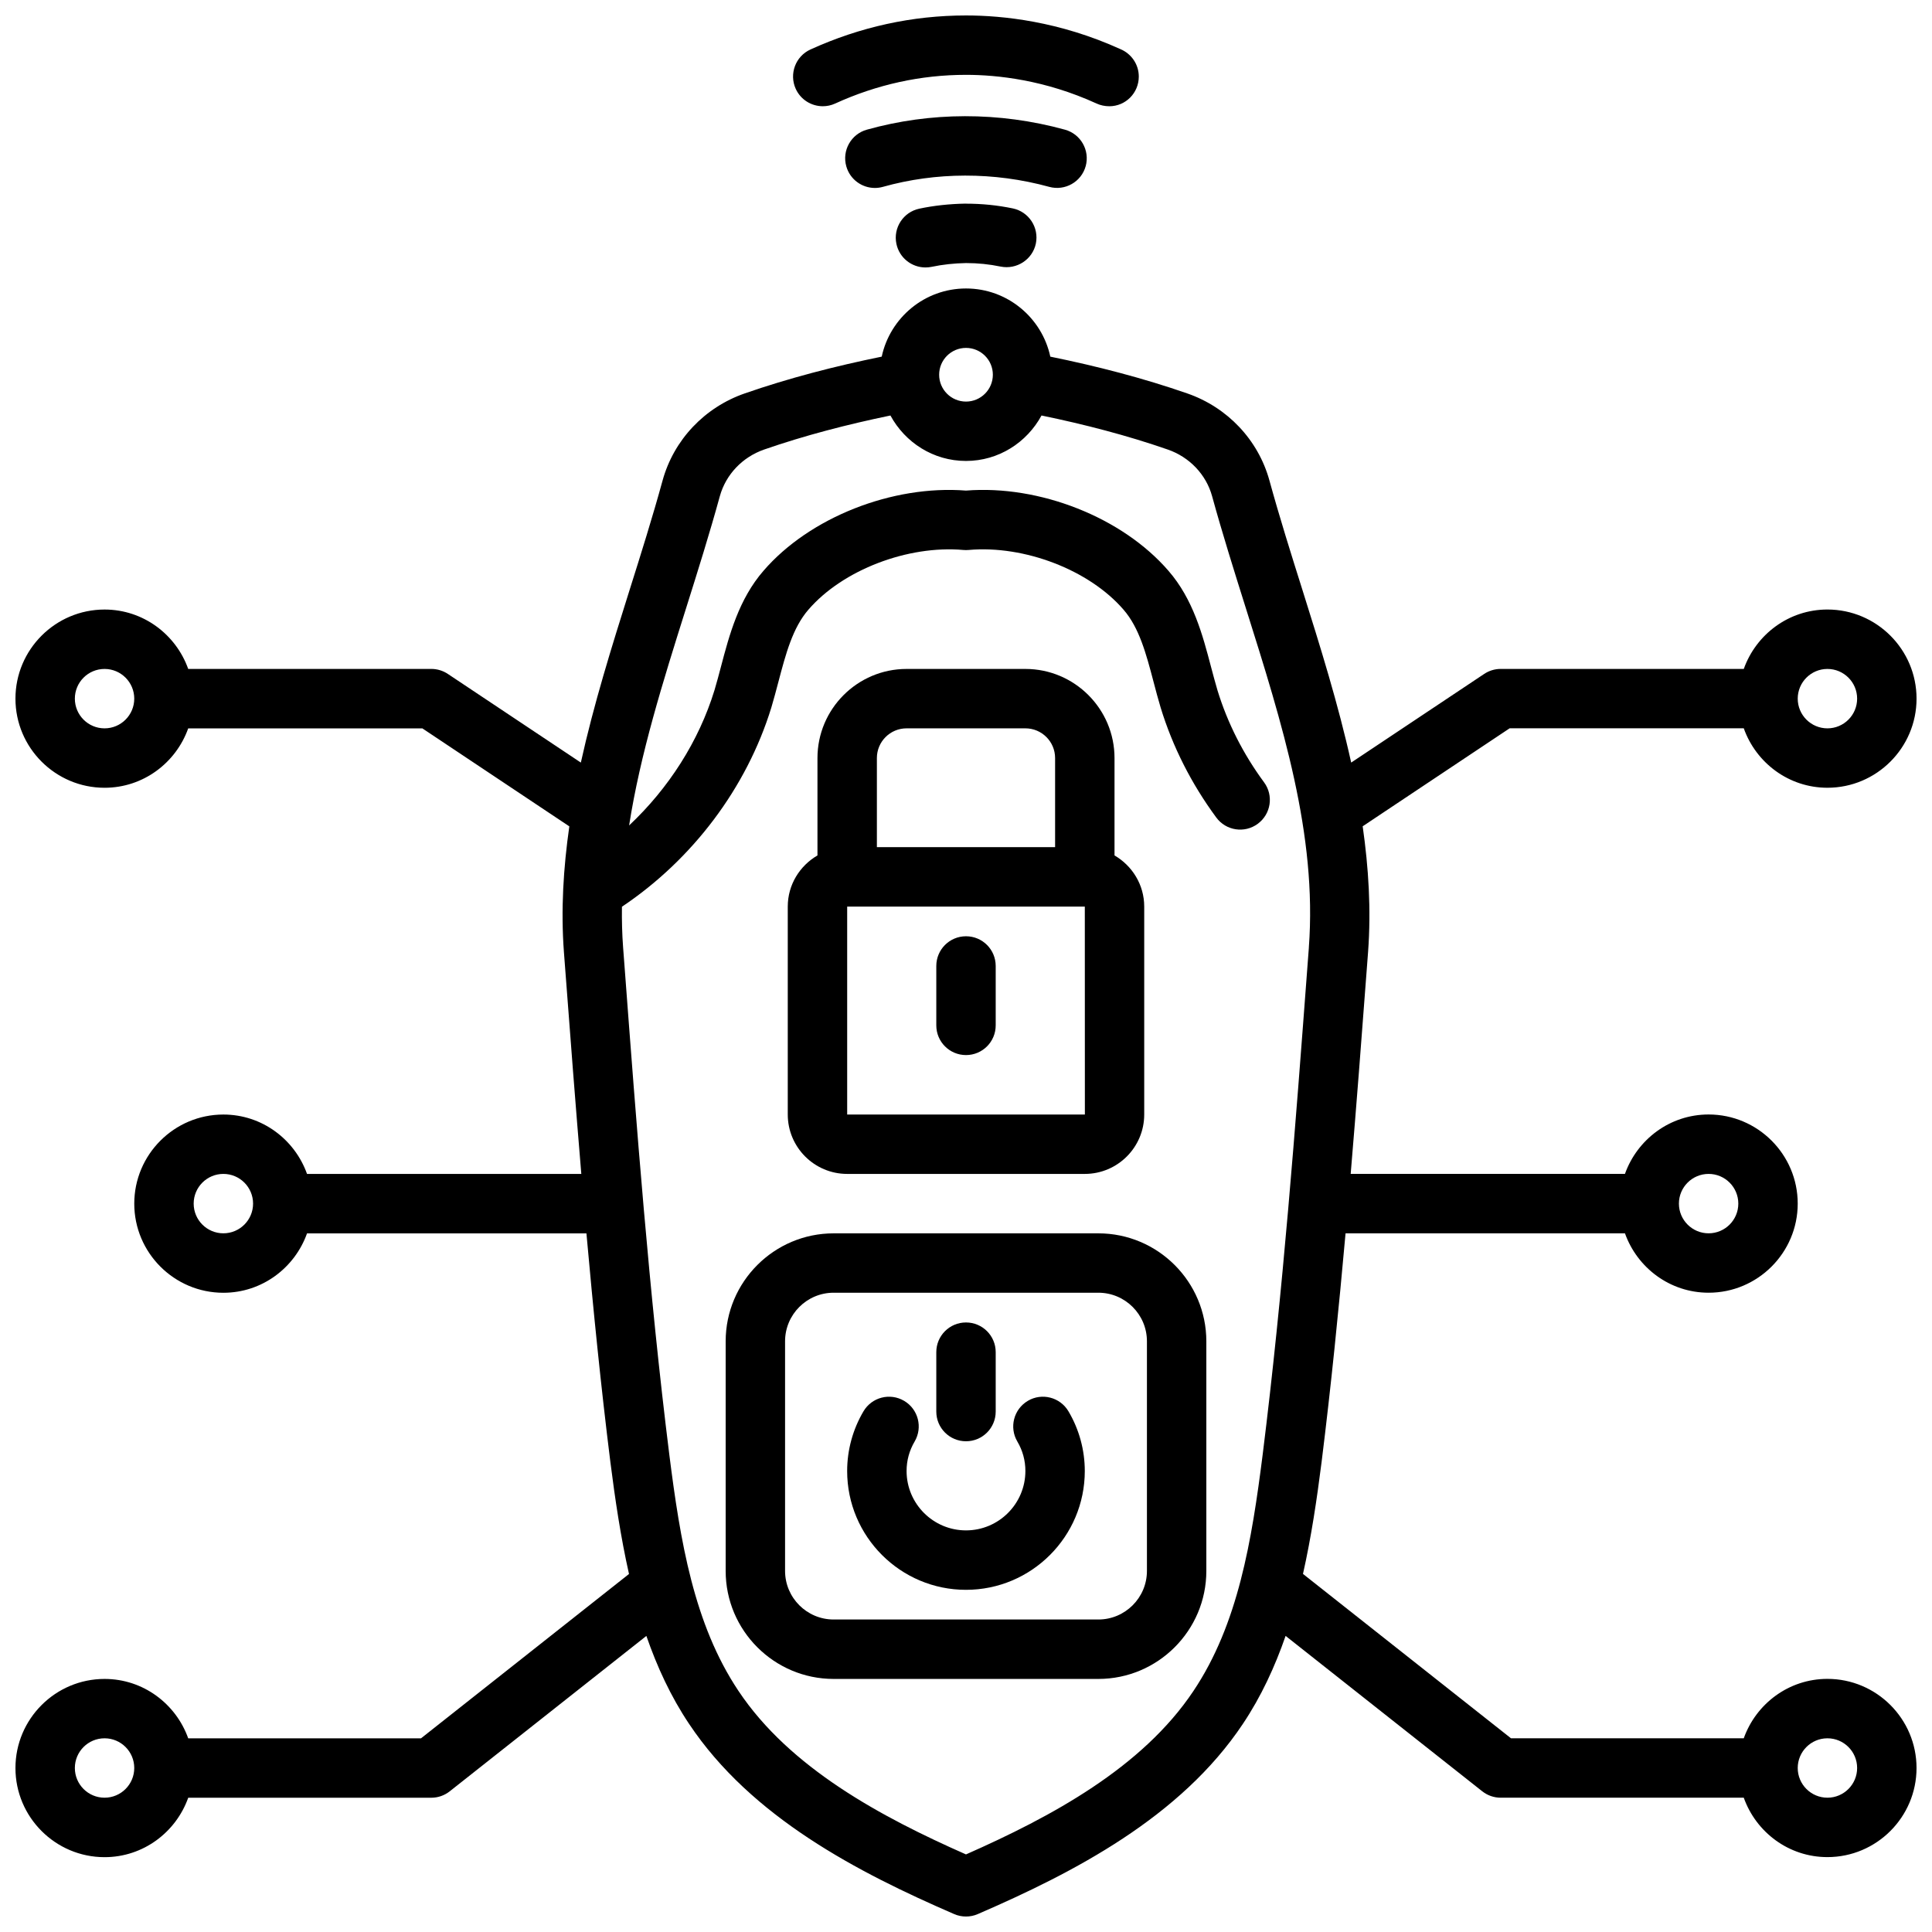 <?xml version="1.0" encoding="UTF-8"?>
<!-- Uploaded to: SVG Repo, www.svgrepo.com, Generator: SVG Repo Mixer Tools -->
<svg width="800px" height="800px" version="1.1" viewBox="144 144 512 512" xmlns="http://www.w3.org/2000/svg">
 <defs>
  <clipPath id="b">
   <path d="m148.09 220h503.81v431.9h-503.81z"/>
  </clipPath>
  <clipPath id="a">
   <path d="m354 148.09h92v24.906h-92z"/>
  </clipPath>
 </defs>
 <path d="m368.51 455.1h62.977c8.684 0 15.742-7.062 15.742-15.742v-55.105c0-5.801-3.188-10.824-7.871-13.555v-25.805c0-13.02-10.598-23.617-23.617-23.617h-31.488c-13.02 0-23.617 10.598-23.617 23.617v25.805c-4.684 2.731-7.871 7.754-7.871 13.555v55.105c0 8.684 7.062 15.742 15.742 15.742zm0-15.742v-55.105h62.977l0.016 55.105zm15.742-102.34h31.488c4.344 0 7.871 3.527 7.871 7.871v23.617h-47.23v-23.617c0-4.344 3.527-7.871 7.871-7.871z"/>
 <path d="m400 392.12c-4.352 0-7.871 3.519-7.871 7.871v15.742c0 4.352 3.519 7.871 7.871 7.871s7.871-3.519 7.871-7.871v-15.742c0-4.352-3.519-7.871-7.871-7.871z"/>
 <path d="m435.07 470.85h-70.141c-15.785 0-28.621 12.84-28.621 28.621v60.844c0 15.785 12.84 28.621 28.621 28.621h70.141c15.785 0 28.621-12.84 28.621-28.621v-60.844c0-15.785-12.84-28.621-28.621-28.621zm12.879 89.457c0 7.102-5.769 12.879-12.879 12.879h-70.141c-7.102 0-12.879-5.769-12.879-12.879v-60.844c0-7.102 5.769-12.879 12.879-12.879h70.141c7.102 0 12.879 5.769 12.879 12.879z"/>
 <g clip-path="url(#b)">
  <path d="m606.12 337.02c3.258 9.141 11.918 15.742 22.168 15.742 13.02 0 23.617-10.598 23.617-23.617 0-13.02-10.598-23.617-23.617-23.617-10.25 0-18.91 6.606-22.168 15.742h-64.426c-1.551 0-3.078 0.465-4.367 1.324l-35.25 23.496c-3.418-15.453-8.18-30.684-12.895-45.672-3.016-9.555-6.125-19.453-8.777-29.109-2.969-10.738-11.109-19.355-21.773-23.051-11.723-4.07-23.93-7.227-36.289-9.746-2.211-10.305-11.375-18.066-22.34-18.066s-20.129 7.762-22.34 18.066c-12.367 2.519-24.578 5.676-36.281 9.738-10.668 3.699-18.812 12.312-21.789 23.074-2.644 9.652-5.754 19.539-8.77 29.094-4.715 14.98-9.484 30.211-12.895 45.672l-35.25-23.496c-1.289-0.859-2.809-1.324-4.367-1.324l-64.434 0.004c-3.258-9.141-11.918-15.742-22.168-15.742-13.02 0-23.617 10.598-23.617 23.617 0 13.02 10.598 23.617 23.617 23.617 10.25 0 18.91-6.606 22.168-15.742h62.047l38.949 25.969c-1.566 10.98-2.266 22.074-1.434 33.273l0.355 4.676c1.34 17.848 2.738 35.977 4.258 54.168l-72.688-0.004c-3.258-9.141-11.918-15.742-22.168-15.742-13.02 0-23.617 10.598-23.617 23.617s10.598 23.617 23.617 23.617c10.25 0 18.91-6.606 22.168-15.742h74.043c1.812 20.215 3.832 40.484 6.344 60.582 1.25 9.832 2.723 19.852 4.938 29.684l-55.121 43.555h-61.691c-3.258-9.141-11.918-15.742-22.168-15.742-13.02 0-23.617 10.598-23.617 23.617 0 13.02 10.598 23.617 23.617 23.617 10.25 0 18.91-6.606 22.168-15.742l64.422-0.008c1.77 0 3.488-0.598 4.879-1.699l52.113-41.18c2.832 8.164 6.445 16.027 11.32 23.309 16.516 24.766 44.777 39.375 70.258 50.406 1 0.434 2.062 0.645 3.125 0.645s2.133-0.211 3.125-0.645c25.473-11.027 53.742-25.648 70.25-50.398 4.871-7.281 8.492-15.152 11.328-23.324l52.113 41.18c1.395 1.102 3.117 1.699 4.879 1.699h64.426c3.258 9.141 11.918 15.742 22.168 15.742 13.02 0 23.617-10.598 23.617-23.617 0-13.02-10.598-23.617-23.617-23.617-10.25 0-18.91 6.606-22.168 15.742h-61.691l-55.121-43.555c2.211-9.832 3.691-19.859 4.938-29.699 2.504-20.09 4.535-40.352 6.344-60.566h74.043c3.258 9.141 11.918 15.742 22.168 15.742 13.02 0 23.617-10.598 23.617-23.617s-10.598-23.617-23.617-23.617c-10.25 0-18.91 6.606-22.168 15.742h-72.684c1.527-18.191 2.922-36.312 4.258-54.168l0.355-4.684c0.828-11.203 0.133-22.285-1.434-33.266l38.949-25.969h62.047zm22.168-15.742c4.344 0 7.871 3.527 7.871 7.871s-3.527 7.871-7.871 7.871-7.871-3.527-7.871-7.871 3.527-7.871 7.871-7.871zm-456.58 15.742c-4.344 0-7.871-3.527-7.871-7.871s3.527-7.871 7.871-7.871 7.871 3.527 7.871 7.871-3.527 7.871-7.871 7.871zm31.488 133.82c-4.344 0-7.871-3.527-7.871-7.871s3.527-7.871 7.871-7.871 7.871 3.527 7.871 7.871-3.527 7.871-7.871 7.871zm-31.488 149.57c-4.344 0-7.871-3.527-7.871-7.871s3.527-7.871 7.871-7.871 7.871 3.527 7.871 7.871-3.527 7.871-7.871 7.871zm456.58-15.742c4.344 0 7.871 3.527 7.871 7.871s-3.527 7.871-7.871 7.871-7.871-3.527-7.871-7.871 3.527-7.871 7.871-7.871zm-31.488-149.57c4.344 0 7.871 3.527 7.871 7.871s-3.527 7.871-7.871 7.871-7.871-3.527-7.871-7.871 3.527-7.871 7.871-7.871zm-196.8-218.9c3.93 0 7.117 3.188 7.117 7.109s-3.188 7.117-7.117 7.117-7.117-3.188-7.117-7.117c0-3.93 3.188-7.109 7.117-7.109zm90.867 158.88-0.355 4.684c-3.203 42.602-6.512 86.656-11.887 129.69-2.906 22.922-6.496 44.965-18.344 62.668-13.609 20.402-37.777 33.379-60.285 43.32-22.508-9.941-46.68-22.914-60.293-43.328-11.84-17.695-15.43-39.738-18.332-62.645-5.375-43.051-8.684-87.098-11.887-129.71l-0.355-4.676c-0.27-3.606-0.355-7.195-0.309-10.785 18.695-12.531 33.047-31.496 39.598-52.812 0.668-2.234 1.266-4.512 1.867-6.785 1.945-7.367 3.769-14.32 7.965-19.145 9.102-10.539 26.355-17.105 41.004-15.809 0.488 0.047 0.984 0.047 1.48 0 14.68-1.301 31.914 5.266 41.02 15.832 4.172 4.793 6.008 11.754 7.949 19.121 0.598 2.273 1.195 4.551 1.883 6.832 3.18 10.375 8.141 20.168 14.738 29.117 2.566 3.504 7.512 4.258 10.996 1.668 3.504-2.574 4.25-7.504 1.668-10.996-5.535-7.519-9.691-15.727-12.336-24.355-0.613-2.062-1.164-4.164-1.73-6.281-2.203-8.375-4.707-17.879-11.273-25.418-12.219-14.152-34.164-22.805-53.656-21.254-19.484-1.535-41.445 7.102-53.641 21.23-6.582 7.566-9.078 17.059-11.289 25.434-0.559 2.117-1.117 4.219-1.715 6.227-4.164 13.562-12.156 26.008-22.625 35.848 2.953-18.926 8.895-37.91 15.105-57.598 3.055-9.699 6.211-19.734 8.934-29.652 1.59-5.746 5.984-10.367 11.762-12.375 10.793-3.746 22.051-6.652 33.449-9.012 3.871 7.133 11.344 12.043 20.02 12.043 8.676 0 16.145-4.914 20.02-12.043 11.398 2.356 22.656 5.266 33.457 9.02 5.769 2 10.164 6.621 11.746 12.352 2.731 9.934 5.887 19.965 8.941 29.668 9.73 30.883 18.918 60.047 16.703 89.914z"/>
 </g>
 <path d="m399.88 197.96h-0.023c-4.266 0.078-8.375 0.52-12.227 1.34-4.25 0.898-6.977 5.078-6.07 9.336 0.789 3.707 4.055 6.242 7.699 6.242 0.535 0 1.086-0.055 1.637-0.164 2.859-0.605 5.977-0.945 9.102-1 3.148 0 6.164 0.309 9.203 0.938 4.227 0.844 8.422-1.859 9.312-6.109 0.875-4.258-1.859-8.422-6.109-9.312-4.102-0.844-8.148-1.258-12.516-1.258z"/>
 <path d="m431.72 188.04c1.148-4.188-1.309-8.527-5.504-9.676-17.523-4.816-35.66-4.707-52.492 0-4.18 1.172-6.629 5.519-5.449 9.707 0.977 3.473 4.133 5.738 7.574 5.738 0.707 0 1.426-0.094 2.133-0.293 13.988-3.93 29.395-4.023 44.066 0 4.188 1.148 8.527-1.309 9.676-5.504z"/>
 <g clip-path="url(#a)">
  <path d="m437.96 172.16c4.352 0 7.832-3.519 7.832-7.871 0-3.273-2.016-6.078-4.863-7.266-16.215-7.375-31.195-8.926-40.926-8.926-14.227 0-28.086 3.039-41.227 9.02-3.953 1.801-5.699 6.473-3.898 10.43 1.324 2.898 4.18 4.606 7.172 4.606 1.094 0 2.195-0.219 3.258-0.707 11.066-5.055 22.75-7.613 34.691-7.613 8.219 0 20.891 1.324 34.613 7.606 1.023 0.473 2.211 0.715 3.344 0.715z"/>
 </g>
 <path d="m416.39 515.24c-3.746 2.203-4.992 7.039-2.785 10.777 1.418 2.41 2.133 5.039 2.133 7.809 0 8.684-7.062 15.742-15.742 15.742-8.684 0-15.742-7.062-15.742-15.742 0-2.777 0.723-5.406 2.133-7.809 2.203-3.746 0.961-8.574-2.785-10.777-3.746-2.211-8.574-0.969-10.777 2.785-2.824 4.785-4.32 10.258-4.32 15.809 0 17.367 14.121 31.488 31.488 31.488 17.367 0 31.488-14.121 31.488-31.488 0-5.551-1.488-11.012-4.32-15.809-2.211-3.754-7.047-5-10.777-2.785z"/>
 <path d="m400 525.95c4.352 0 7.871-3.519 7.871-7.871v-15.742c0-4.352-3.519-7.871-7.871-7.871s-7.871 3.519-7.871 7.871v15.742c0 4.352 3.519 7.871 7.871 7.871z"/>
</svg>